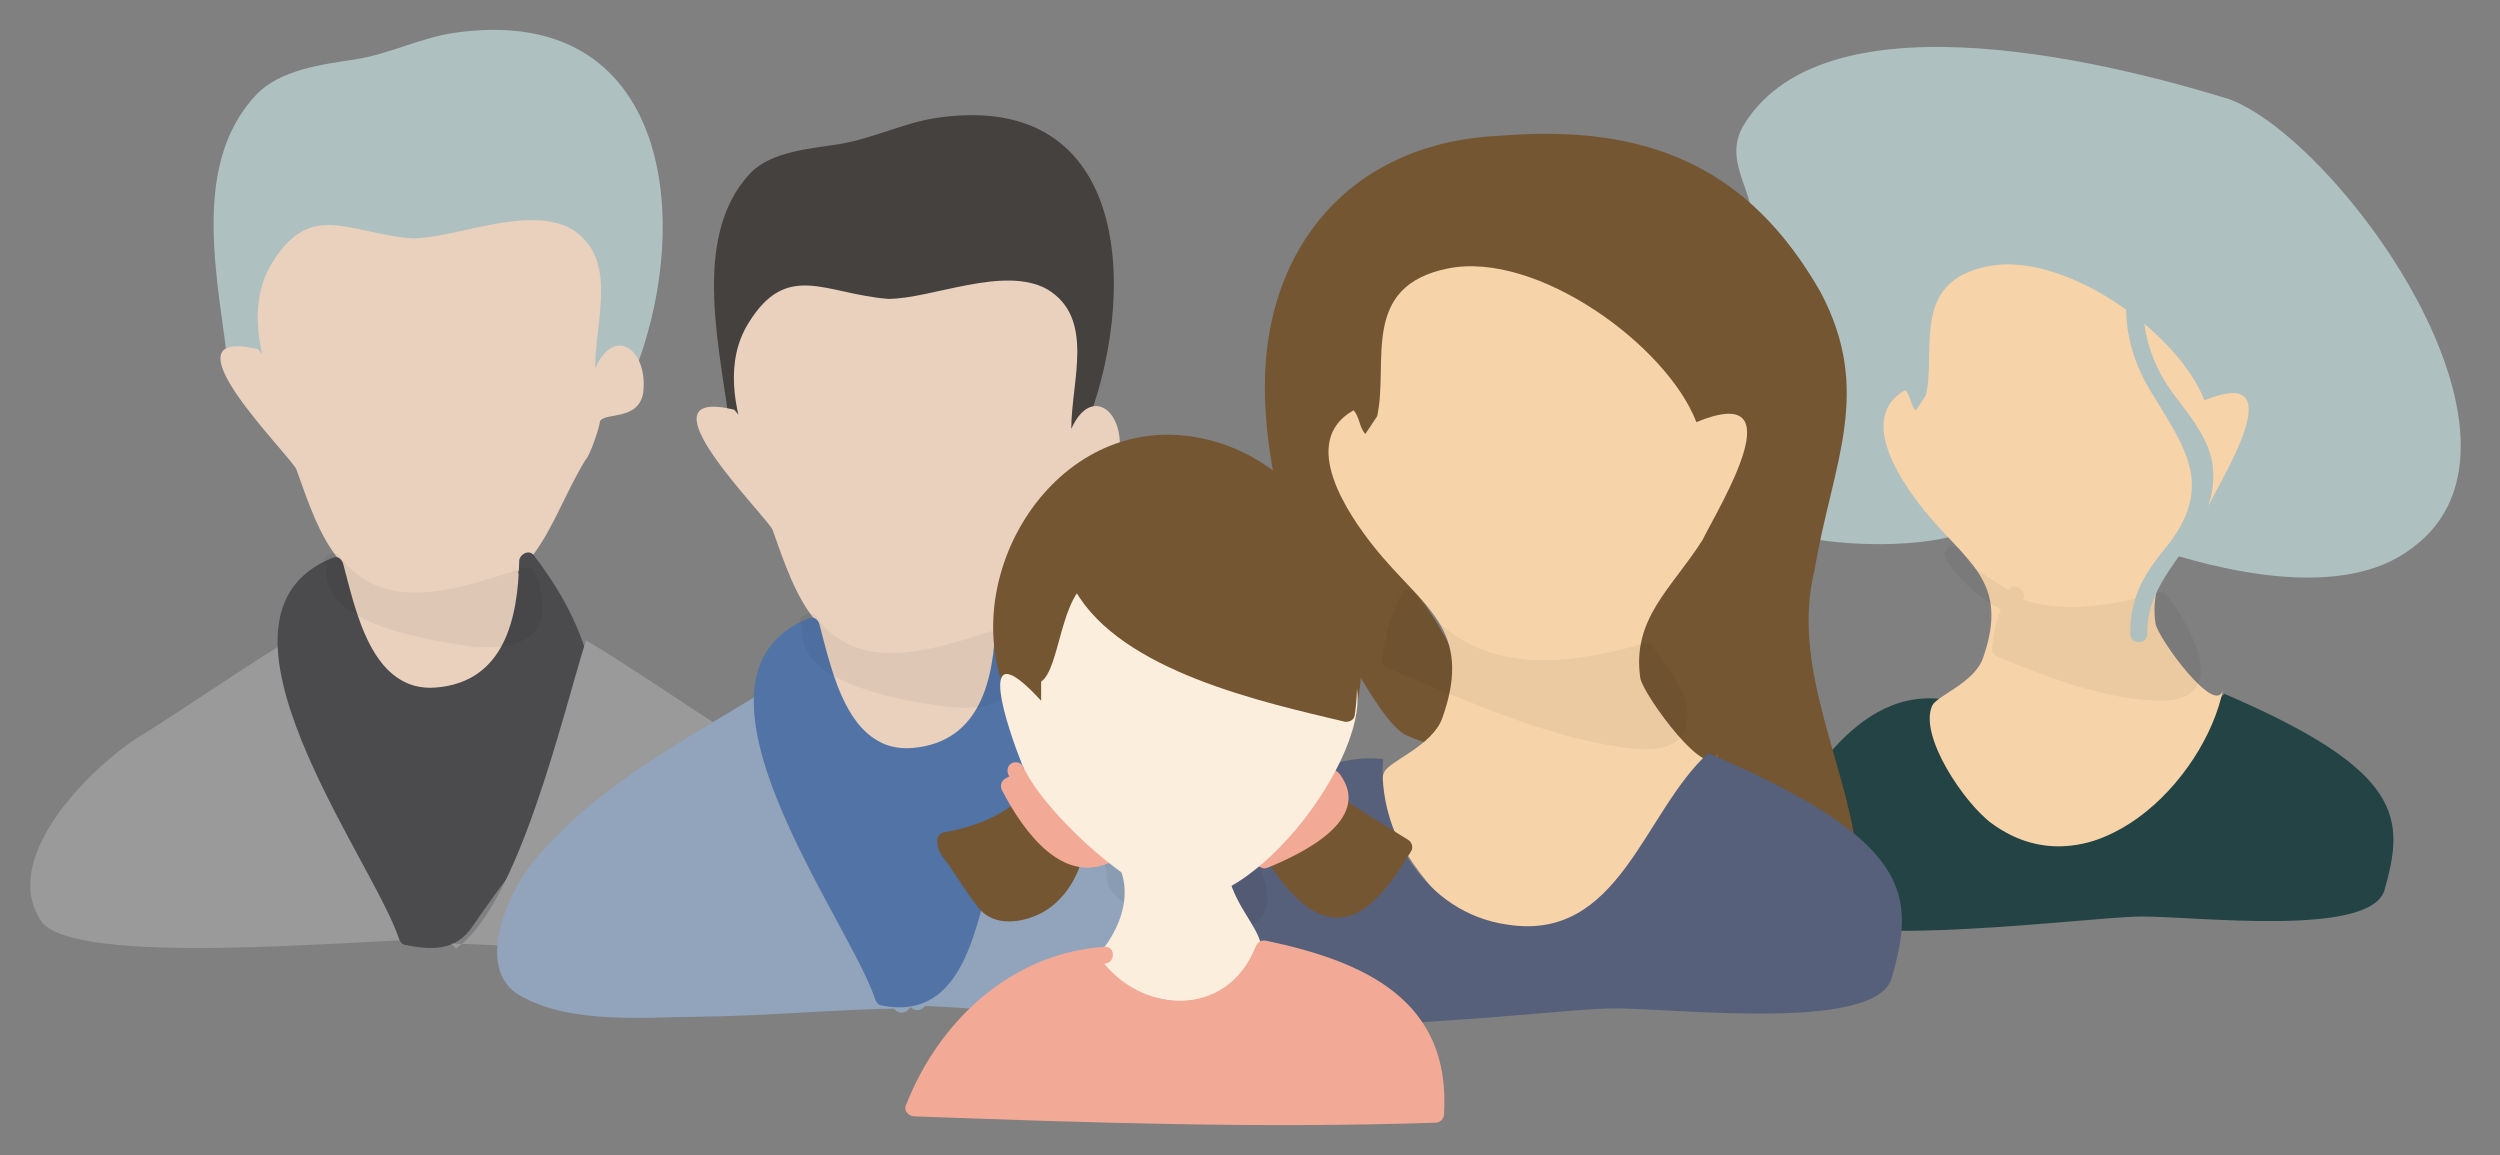 <?xml version="1.0" encoding="utf-8"?>
<!-- Generator: Adobe Illustrator 16.0.0, SVG Export Plug-In . SVG Version: 6.00 Build 0)  -->
<!DOCTYPE svg PUBLIC "-//W3C//DTD SVG 1.1//EN" "http://www.w3.org/Graphics/SVG/1.1/DTD/svg11.dtd">
<svg version="1.1" id="Layer_1" xmlns="http://www.w3.org/2000/svg" xmlns:xlink="http://www.w3.org/1999/xlink" x="0px" y="0px"
	 width="185px" height="85.5px" viewBox="0 0 185 85.5" enable-background="new 0 0 185 85.5" xml:space="preserve">
<rect x="0" y="0" width="185" height="85.5" fill="#808080" stroke="none"/>
<g>
	<path fill="#234344" d="M129.876,64.836c2.673-5.344,6.872-13.874,13.74-13.111c-0.382,4.579,2.672,9.922,8.015,10.687
		c7.251,1.146,8.777-7.251,12.977-11.067c13.358,5.724,13.358,9.225,11.831,14.568c-1.145,3.436-13.739,1.909-17.938,1.909
		c-4.581,0-28.625,3.503-28.241-2.224"/>
</g>
<g>
	<path fill="#AEC0BF" d="M147.242,31.997c6.826,9.101-9.67,9.101-15.357,7.396c-10.238-3.414-6.827-5.689-3.981-13.653
		c1.706-3.981,1.138-3.981,1.706-8.532c0.568-2.844-2.276-5.119-0.568-7.964c6.256-10.239,28.478-4.194,35.873-1.919
		c7.963,2.845,24.422,25.241,13.613,33.205c-5.118,3.981-14.219,1.706-19.34,0c-4.551-1.137-3.981-0.568-7.963-3.413
		c-1.706-1.138-2.276-1.707-3.982-2.275"/>
</g>
<g>
	<path fill="#F7D3A9" d="M142.522,29.245c0.765-3.436-1.145-8.397,4.581-9.541c5.725-1.146,14.12,4.96,16.027,9.922
		c6.488-2.671,1.527,5.341,0.381,7.632c-1.984,3.12-4.541,5.041-4.006,8.87c0.146,1.053,4.564,7.113,5.01,4.844
		c-1.335,6.795-9.754,15.333-17.116,9.969c-2.017-1.469-5.428-6.49-4.417-8.72c0.33-0.732,3.101-1.679,3.75-3.501
		c2.057-5.797-1.289-7.12-4.416-11.047c-1.687-2.114-4.885-6.805-1.319-8.811c0.381,0.383,0.381,1.146,0.762,1.526"/>
</g>
<g opacity="0.05">
	<path fill="#010203" d="M149.164,44.035c-0.568,1.136-1.137,2.843-1.137,3.981l0,0c2.846,1.138,20.956,8.372,11.855-3.574
		c-5.689,1.707-11.946,2.276-15.359-3.411"/>
	<g>
		<path fill="#010203" d="M148.624,43.719c-0.631,1.391-1.091,2.768-1.222,4.296c-0.025,0.296,0.215,0.505,0.459,0.603
			c3.762,1.503,7.864,3.173,11.968,3.23c5.354,0.074,2.345-5.36,0.594-7.722c-0.168-0.226-0.415-0.371-0.706-0.287
			c-5.335,1.539-11.204,2.123-14.653-3.124c-0.441-0.67-1.524-0.045-1.08,0.631c2.222,3.379,5.34,4.855,9.339,4.893
			c0.944,0.009,6.137-1.326,6.507-0.826c0.681,0.918,2.711,3.478,1.763,4.693c-1.303,1.671-6.271-0.226-7.816-0.691
			c-1.267-0.383-2.515-0.828-3.753-1.29c-0.404-0.151-0.806-0.308-1.207-0.465c-0.735-0.288,0.587-2.646,0.889-3.31
			C150.034,43.622,148.957,42.986,148.624,43.719L148.624,43.719z"/>
	</g>
</g>
<g>
	<g>
		<path fill="#AEC0BF" d="M160.597,16.018c-4.018,3.147-4.065,8.543-1.547,12.761c2.615,4.379,5.011,7.172,1.062,11.947
			c-1.576,1.906-2.505,3.674-2.467,6.187c0.013,0.806,1.263,0.807,1.25,0c-0.076-4.987,5.369-7.147,4.857-12.341
			c-0.202-2.058-1.776-3.887-2.95-5.466c-2.787-3.754-3.266-9.114,0.68-12.204C162.115,16.405,161.224,15.526,160.597,16.018
			L160.597,16.018z"/>
	</g>
</g>
<g>
	<path fill="#AEC0BF" d="M28.354,20.847c-3.566,2.495-4.99,4.99-8.911,6.773c-0.357-4.278-1.781-9.98-0.712-14.258
		c1.067-5.347,2.493-5.703,9.623-6.772c4.125-0.619,6.059-3.565,13.544-0.713c6.091,2.32,5.854,13.709,2.495,21.387
		C40.117,21.561,35.125,14.432,28.354,20.847"/>
	<g>
		<path fill="#AEC0BF" d="M27.092,18.688c-2.996,2.267-5.559,5.021-8.911,6.773c1.254,0.72,2.508,1.439,3.762,2.159
			c-0.549-5.269-1.76-10.364-0.307-15.596c0.926-3.331,7.302-2.816,9.983-3.724c4.436-1.502,10.259-1.917,12.076,3.462
			c1.59,4.708,0.087,10.422-1.712,14.836c1.523-0.199,3.046-0.398,4.569-0.597c-5.294-7.069-11.53-13.938-19.966-6.922
			c-2.482,2.064,1.076,5.581,3.535,3.535c5.284-4.394,9.221,2.048,12.113,5.911c1.361,1.817,3.717,1.494,4.569-0.597
			c4.664-11.442,2.831-27.783-13.148-25.504c-2.522,0.36-4.854,1.586-7.409,1.976c-2.372,0.362-5.531,0.752-7.293,2.621
			c-5.038,5.344-2.679,14.181-2.011,20.6c0.198,1.897,1.967,3.097,3.762,2.159c3.412-1.784,5.868-4.471,8.911-6.773
			C32.152,21.087,29.665,16.742,27.092,18.688L27.092,18.688z"/>
	</g>
</g>
<g>
	<path fill="#E9D1BE" d="M20.512,27.977c-0.357-0.713-1.069-1.782-1.426-2.139c-7.485-1.782,2.514,7.962,2.852,8.911
		c1.781,4.99,3.207,9.625,10.337,9.625c7.485,0,8.197-5.704,11.049-10.336c0.357-0.357,1.069-2.496,1.069-2.852
		c0.357-0.713,2.852,0,3.209-2.138c0.355-3.209-2.14-4.991-3.564-1.783c0-3.564,1.781-8.198-1.783-10.337
		c-3.209-1.781-8.556,0.714-11.763,0.714c-4.635-0.357-7.485-2.852-10.337,1.782c-1.781,2.851-1.069,6.415,0,9.267"/>
</g>
<g>
	<path fill="#E9D1BE" d="M26.928,39.739c0,1.782-4.278,2.138-3.564,4.99c0.612,2.444,2.493,2.495,4.99,4.635
		c4.99,4.276,7.842,0.355,12.118-3.209c-1.426-2.138-2.85-4.634-3.207-7.485c-3.566-0.357-6.773,0.713-10.337,0.713"/>
</g>
<g>
	<path fill="#9B9A9A" d="M31.51,69.872c-4.631-3.209-7.84-17.11-9.623-22.812c-3.564,2.139-7.128,4.633-11.049,7.128
		c-3.207,1.783-11.051,8.911-7.842,13.901c2.138,3.566,23.883,1.426,28.872,1.426"/>
</g>
<g>
	<path fill="#4B4B4D" d="M24.79,41.877c-6.126,1.786-2.594,11.298,1.067,19.248c1.454,3.154,3.873,6.174,4.278,8.198
		c1.5,0.376,3.17,0.617,4.278-1.068c2.051-3.128,6.179-8.197,7.338-10.281c2.852-6.416,1.93-10.75-2.705-16.453
		c0,3.922-1.069,9.98-6.771,9.98C27.283,51.858,25.856,45.797,24.79,41.877"/>
	<g>
		<path fill="#4B4B4D" d="M24.624,41.274c-10.783,4.317,2.988,22.338,4.909,28.215c0.064,0.198,0.22,0.394,0.437,0.437
			c1.938,0.387,3.748,0.467,4.983-1.355c2.209-3.258,4.706-6.309,6.906-9.571c4.107-6.09,1.652-12.715-2.371-17.92
			c-0.355-0.459-1.056-0.047-1.067,0.442c-0.092,4.185-1.061,8.928-6.146,9.355c-4.79,0.402-5.969-5.793-6.882-9.165
			c-0.21-0.777-1.416-0.447-1.205,0.332c1.404,5.188,3.037,10.508,9.323,9.979c4.973-0.418,6.075-6.593,6.161-10.502
			c-0.355,0.147-0.711,0.294-1.067,0.442c3.828,4.954,5.677,10.646,2.175,16.406c-1.827,3.004-4.198,5.716-6.234,8.579
			c-3.935,5.534-7.85-5.479-8.792-7.555c-1.746-3.85-7.009-14.426-0.798-16.913C25.694,42.184,25.373,40.975,24.624,41.274
			L24.624,41.274z"/>
	</g>
</g>
<g opacity="0.05">
	<path fill="#010203" d="M24.79,41.877c-0.357,0.713,0.164,0.892,0.164,1.604l0,0c0.613,0.245,3.064,2.482,5.896,3.031
		c5.392,1.043,10.694,2.138,8.197-3.921c-2.004,0.602-5.396,1.92-8.285,1.943c-2.25,0.021-5.2-1.465-6.137-3.026"/>
	<g>
		<path fill="#010203" d="M24.187,41.711c-0.875,4.325,7.194,5.604,10.067,6.038c4.294,0.649,7.128-0.689,5.394-5.325
			c-0.116-0.31-0.422-0.545-0.769-0.437c-4.342,1.355-10.328,3.762-13.716-0.796c-0.475-0.639-1.561-0.017-1.079,0.631
			c3.805,5.12,10.108,2.938,15.127,1.371c-0.256-0.146-0.512-0.291-0.769-0.437c0.702,1.877,0.975,3.776-1.55,3.943
			c-1.469,0.098-2.981-0.248-4.416-0.51c-1.54-0.28-7.579-1.703-7.085-4.146C25.551,41.256,24.347,40.921,24.187,41.711
			L24.187,41.711z"/>
	</g>
</g>
<g>
	<path fill="#9B9A9A" d="M33.741,70.19c4.631-3.209,7.84-17.11,9.623-22.812c3.564,2.138,7.128,4.633,11.049,7.128
		c3.207,1.783,11.051,8.911,7.842,13.901c-2.138,3.563-23.883,1.426-28.872,1.426"/>
</g>
<g>
	<path fill="#44413F" d="M63.592,25.322c-3.565,2.496-4.99,4.99-8.91,6.773c-0.357-4.277-1.782-9.98-0.713-14.258
		c1.068-5.346,2.494-5.702,9.623-6.771c4.125-0.619,6.059-3.565,13.545-0.714c6.09,2.321,5.854,13.71,2.494,21.387
		C75.355,26.037,70.364,18.908,63.592,25.322"/>
	<g>
		<path fill="#44413F" d="M63.276,24.783c-2.527,1.913-4.729,4.202-7.37,5.968c-0.894,0.598-1.615-7.24-1.683-8.266
			c-0.181-2.725,0.159-7.241,2.599-9.097c1.757-1.337,4.861-1.402,6.935-1.719c5.334-0.814,10.382-3.955,15.262,0.739
			c4.6,4.424,2.043,14.175,0.009,19.165c0.381-0.05,0.761-0.1,1.142-0.149c-4.505-6.015-9.725-12.609-17.021-6.543
			c-0.621,0.516,0.269,1.395,0.884,0.884c6.646-5.526,11.377,1.376,15.058,6.29c0.34,0.455,0.929,0.374,1.142-0.149
			c4-9.811,3.671-25.268-10.841-23.197c-2.522,0.36-4.854,1.585-7.409,1.976c-1.996,0.305-4.957,0.539-6.465,2.139
			c-4.56,4.835-2.059,13.538-1.461,19.273c0.049,0.475,0.492,0.774,0.94,0.54c3.404-1.78,5.865-4.468,8.91-6.773
			C64.541,25.382,63.919,24.296,63.276,24.783L63.276,24.783z"/>
	</g>
</g>
<g>
	<path fill="#E9D1BE" d="M55.75,32.453c-0.357-0.714-1.069-1.783-1.426-2.14c-7.485-1.781,2.513,7.963,2.851,8.911
		c1.781,4.992,3.207,9.625,10.337,9.625c7.485,0,8.198-5.705,11.049-10.337c0.357-0.357,1.069-2.495,1.069-2.852
		c0.357-0.712,2.853,0,3.209-2.138c0.356-3.209-2.139-4.99-3.564-1.783c0-3.564,1.781-8.197-1.783-10.336
		c-3.208-1.782-8.555,0.713-11.763,0.713c-4.634-0.357-7.485-2.852-10.336,1.783c-1.782,2.85-1.069,6.414,0,9.266"/>
</g>
<g>
	<path fill="#E9D1BE" d="M62.166,44.215c0,1.781-4.277,2.138-3.564,4.99c0.612,2.445,2.494,2.493,4.99,4.633
		c4.99,4.278,7.842,0.357,12.119-3.209c-1.426-2.138-2.851-4.633-3.208-7.485c-3.565-0.355-6.773,0.714-10.337,0.714"/>
</g>
<g>
	<path fill="#91A4BB" d="M67.869,74.155c4.634-3.209,7.842-17.109,9.624-22.812c3.564,2.138,7.129,4.633,11.049,7.128
		c3.208,1.783,11.051,8.911,7.842,13.901c-2.139,3.563-23.881,1.426-28.872,1.426"/>
	<g>
		<path fill="#91A4BB" d="M68.311,74.598c4.453-3.589,6.076-10.563,7.65-15.764c0.461-1.521,0.889-3.053,1.326-4.582
			c0.182-0.64,0.368-1.278,0.557-1.915c-0.019,0.065,3.71,2.312,3.945,2.464c3.812,2.478,7.83,4.735,11.049,7.979
			c2.647,2.668,6.115,8.981,0.617,10.387c-2.976,0.761-6.278,0.643-9.325,0.642c-5.547-0.003-11.074-0.573-16.617-0.635
			c-0.807-0.009-0.806,1.241,0,1.25c8.744,0.097,19.895,2.849,28.188-0.695c4.016-1.717,1.295-7.531-0.292-9.824
			c-4.04-5.839-11.753-9.516-17.601-13.101c-0.353-0.216-0.803-0.005-0.918,0.374c-2.143,7.033-3.443,17.684-9.463,22.535
			C66.799,74.22,67.69,75.098,68.311,74.598L68.311,74.598z"/>
	</g>
</g>
<g>
	<path fill="#91A4BB" d="M66.75,74.347c-4.632-3.207-7.841-17.107-9.623-22.812c-3.565,2.14-7.129,4.635-11.05,7.128
		c-3.207,1.783-11.05,8.913-7.842,13.903c2.139,3.563,23.883,1.426,28.872,1.426"/>
	<g>
		<path fill="#91A4BB" d="M67.191,73.904c-6.02-4.851-7.32-15.503-9.462-22.535c-0.115-0.379-0.565-0.59-0.918-0.374
			c-6.074,3.726-12.989,7.309-17.503,12.975c-1.682,2.112-4.271,7.724-0.815,9.708c3.68,2.112,9.06,1.603,13.109,1.562
			c5.174-0.05,10.333-0.565,15.505-0.623c0.806-0.009,0.807-1.259,0-1.25c-5.17,0.058-10.333,0.53-15.505,0.623
			c-3.233,0.059-6.504,0.025-9.704-0.482c-6.213-0.985-2.912-7.414-0.116-10.536c2.619-2.924,6.248-4.814,9.483-6.947
			c0.433-0.286,5.548-3.376,5.511-3.496c0.534,1.754,1.015,3.524,1.524,5.286c1.599,5.522,3.283,13.167,8.007,16.975
			C66.929,75.289,67.819,74.41,67.191,73.904L67.191,73.904z"/>
	</g>
</g>
<g>
	<path fill="#5173A6" d="M60.028,46.354c-6.125,1.786-2.594,11.296,1.068,19.246c1.454,3.155,3.873,6.175,4.278,8.199
		c1.5,0.375,3.17,0.617,4.277-1.069c2.052-3.125,3.12-9.679,4.278-11.763c2.853-6.416,4.99-9.269,0.356-14.971
		c0,3.921-1.069,9.98-6.772,9.98C62.522,56.333,61.096,50.274,60.028,46.354"/>
	<g>
		<path fill="#5173A6" d="M59.862,45.751c-10.782,4.317,2.989,22.337,4.91,28.214c0.064,0.198,0.22,0.394,0.437,0.437
			c6.254,1.247,7.025-6.131,8.374-10.727c2.083-7.095,6.334-11.162,1.243-17.994c-0.357-0.479-1.15-0.351-1.165,0.315
			c-0.092,4.186-1.062,8.928-6.147,9.355c-4.789,0.402-5.969-5.792-6.882-9.164c-0.21-0.777-1.417-0.447-1.205,0.332
			c1.405,5.187,3.038,10.507,9.323,9.979c4.973-0.418,6.076-6.593,6.162-10.502c-0.388,0.105-0.776,0.21-1.165,0.315
			c3.875,5.199,2.053,9.022-0.356,14.34c-1.266,2.794-1.872,5.852-2.86,8.75c-0.916,2.687-4.061,4.835-5.582,1.758
			c-1.229-2.486-2.803-4.753-3.955-7.292c-1.746-3.849-7.009-14.424-0.799-16.911C60.933,46.66,60.611,45.451,59.862,45.751
			L59.862,45.751z"/>
	</g>
</g>
<g opacity="0.05">
	<path fill="#010203" d="M60.028,46.354c-0.357,0.712,0.164,0.891,0.164,1.604l0,0c0.613,0.245,3.064,2.479,5.896,3.028
		c5.393,1.043,10.694,2.14,8.198-3.921c-2.004,0.603-5.396,1.921-8.285,1.944c-2.25,0.019-5.2-1.467-6.137-3.026"/>
	<g>
		<path fill="#010203" d="M59.425,46.188c-0.876,4.325,7.196,5.602,10.068,6.036c4.294,0.65,7.128-0.688,5.395-5.324
			c-0.116-0.311-0.422-0.545-0.769-0.437c-4.342,1.356-10.326,3.763-13.716-0.795c-0.475-0.639-1.561-0.017-1.079,0.631
			c3.807,5.118,10.107,2.938,15.127,1.369c-0.256-0.146-0.512-0.291-0.769-0.437c0.702,1.878,0.975,3.776-1.551,3.943
			c-1.469,0.097-2.981-0.249-4.416-0.511c-1.539-0.28-7.58-1.701-7.085-4.145C60.79,45.732,59.585,45.397,59.425,46.188
			L59.425,46.188z"/>
	</g>
</g>
<g>
	<path fill="#745632" d="M104.535,43.484c2.188,2.625,9.623,15.311-0.437,10.938c-2.188-0.875-7-10.938-7.875-13.124
		c-1.75-3.5-2.625-8.749-2.625-12.687c0-10.498,6.563-18.136,17.499-18.573c10.937-0.875,18.373,2.389,23.622,11.575
		c3.938,7.437,0.875,12.686-0.438,20.559c-1.749,7,2.188,14,3.063,20.56c-3.501-1.749-8.75-4.374-11.375-6.561
		c-5.687-3.938-6.123-1.312-5.687-7c0.438-13.124-10.062-7.874-16.185-4.812"/>
</g>
<g>
	<path fill="#F7D3A9" d="M101.91,30.8c0.875-3.938-1.312-9.625,5.25-10.936c6.562-1.312,16.186,5.686,18.372,11.373
		c7.437-3.062,1.75,6.125,0.438,8.75c-2.274,3.575-5.207,5.776-4.593,10.166c0.167,1.207,5.231,8.154,5.742,5.552
		c-1.53,7.79-11.18,17.575-19.618,11.427c-2.312-1.685-6.223-7.44-5.064-9.995c0.38-0.839,3.556-1.924,4.299-4.014
		c2.358-6.644-1.478-8.162-5.062-12.659c-1.933-2.424-5.597-7.803-1.513-10.1c0.438,0.438,0.438,1.312,0.874,1.75"/>
</g>
<g>
	<path fill="#57607A" d="M86.6,71.197c3.062-6.124,7.875-15.901,15.748-15.025c-0.438,5.248,3.062,11.372,9.187,12.248
		c8.312,1.312,10.061-8.312,14.873-12.688c15.311,6.563,15.311,10.577,13.562,16.701c-1.312,3.937-15.748,2.187-20.561,2.187
		c-5.25,0-32.809,4.015-32.371-2.547"/>
</g>
<g opacity="0.05">
	<path fill="#010203" d="M104.204,44.308c-0.651,1.303-1.304,3.259-1.304,4.564l0,0c3.26,1.304,29.34,13.039,18.907-0.652
		C115.288,50.176,108.116,50.828,104.204,44.308"/>
	<g>
		<path fill="#010203" d="M103.664,43.993c-0.717,1.58-1.239,3.144-1.389,4.879c-0.025,0.297,0.215,0.504,0.459,0.603
			c5.521,2.24,11.085,4.847,17.016,5.784c1.329,0.21,4.007,0.538,4.811-0.993c1.122-2.14-1.031-4.765-2.213-6.361
			c-0.168-0.227-0.415-0.371-0.706-0.287c-6.17,1.776-12.907,2.418-16.897-3.625c-0.442-0.669-1.525-0.044-1.08,0.631
			c3.117,4.72,7.754,6.008,13.192,5.352c1.062-0.128,2.105-0.37,3.146-0.611c1.814-0.421,2.033,0.127,2.903,1.616
			c1.156,1.98,0.743,3.205-1.581,3.184c-3.758-0.035-7.712-1.729-11.176-3.027c-1.561-0.585-3.105-1.213-4.646-1.851
			c-0.591-0.245-1.18-0.494-1.77-0.741c-0.864-0.362,0.681-3.194,1.011-3.921C105.074,43.896,103.997,43.26,103.664,43.993
			L103.664,43.993z"/>
	</g>
</g>
<g>
	<g opacity="0.05">
		<path fill="#010203" d="M82.517,64.316c-0.257,0.516,0.117,0.644,0.117,1.16l0,0c0.442,0.177,2.213,1.791,4.257,2.187
			c3.894,0.753,7.722,1.545,5.919-2.831c-1.446,0.435-3.895,1.387-5.982,1.403c-1.625,0.013-3.755-1.058-4.431-2.185"/>
		<g>
			<path fill="#010203" d="M81.914,64.15c-0.663,3.273,5.185,4.239,7.391,4.573c3.208,0.486,5.413-0.572,4.108-4.058
				c-0.116-0.311-0.422-0.545-0.769-0.437c-3.037,0.948-7.327,2.711-9.707-0.494c-0.475-0.64-1.561-0.017-1.079,0.631
				c2.804,3.775,7.401,2.229,11.118,1.068c-0.256-0.146-0.512-0.291-0.769-0.437c0.467,1.247,0.754,2.515-0.952,2.627
				c-1.045,0.069-2.121-0.176-3.143-0.362c-1.029-0.188-5.312-1.206-4.994-2.78C83.278,63.695,82.074,63.36,81.914,64.15
				L81.914,64.15z"/>
		</g>
	</g>
	<g>
		<path fill="#745632" d="M75.377,51.853c-1.159-1.883-1.799-5.077-1.159-8.474c0.751-3.99,4.622-8.615,8.945-9.887
			c11.299-3.767,19.303,9.887,16.478,19.302c-8.475-0.941-16.261-2.354-24.735-0.471"/>
		<g>
			<path fill="#745632" d="M75.917,51.537c-3.79-7.44,1.061-15.663,8.654-17.791c6.514-1.826,11.792,3.727,13.962,9.188
				c0.833,2.094,1.066,4.361,1.034,6.594c-0.056,3.913-4.345,2.116-7.053,1.806c-5.981-0.684-11.854-0.775-17.773,0.387
				c-0.791,0.155-0.455,1.359,0.332,1.205c8.254-1.62,16.318-0.455,24.569,0.493c0.268,0.031,0.54-0.213,0.603-0.459
				c2.19-8.627-2.735-19.317-12.134-20.668c-10.501-1.509-17.74,11.107-13.272,19.876C75.204,52.887,76.282,52.254,75.917,51.537
				L75.917,51.537z"/>
		</g>
	</g>
	<g>
		<path fill="#745632" d="M77.043,58.443c-1.882,2.354-4.235,3.295-7.061,3.767l0,0v0.471c0.942,0.94,2.826,4.708,3.767,4.708
			c4.237,1.412,8.945-6.121,3.294-9.888"/>
		<g>
			<path fill="#745632" d="M76.601,58.001c-1.816,2.138-4.073,3.114-6.785,3.606c-0.271,0.049-0.459,0.344-0.459,0.603
				c0,0.876,0.445,1.19,0.939,1.919c0.709,1.043,1.351,2.124,2.158,3.099c1.164,1.405,3.289,1.055,4.708,0.281
				c1.63-0.889,2.812-2.84,3.036-4.652c0.309-2.493-0.854-4.464-2.839-5.896c-0.655-0.472-1.278,0.613-0.631,1.08
				c3.127,2.254,2.911,6.693-0.519,8.563c-1.774,0.968-2.87-0.155-3.804-1.532c-0.453-0.668-1.798-2.057-1.798-2.862
				c-0.153,0.201-0.306,0.401-0.459,0.603c2.921-0.53,5.389-1.635,7.337-3.927C78.003,58.275,77.124,57.387,76.601,58.001
				L76.601,58.001z"/>
		</g>
	</g>
	<g>
		<path fill="#745632" d="M93.521,61.268c0.471-1.413,1.883-2.354,2.825-3.294l0,0c2.355,1.412,5.178,3.294,7.533,4.707l0,0
			c-5.178,8.475-7.062,3.767-11.298-1.884"/>
		<g>
			<path fill="#745632" d="M94.061,61.583c0.597-1.351,1.684-2.182,2.728-3.167c-0.252,0.032-0.505,0.064-0.757,0.098
				c2.533,1.534,5,3.172,7.533,4.707c-0.075-0.285-0.149-0.57-0.225-0.855c-1.076,1.712-3.107,5.431-5.594,3.863
				c-1.965-1.239-3.273-3.924-4.625-5.747c-0.474-0.64-1.56-0.018-1.079,0.631c1.511,2.038,3.255,5.666,5.819,6.596
				c3.039,1.103,5.231-2.602,6.559-4.712c0.184-0.292,0.06-0.683-0.225-0.855c-2.532-1.535-5-3.172-7.533-4.707
				c-0.245-0.148-0.555-0.093-0.757,0.098c-1.129,1.066-2.284,1.973-2.923,3.421C92.659,61.683,93.736,62.319,94.061,61.583
				L94.061,61.583z"/>
		</g>
	</g>
	<g>
		<g>
			<path fill="#F2AA97" d="M75.161,57.655c0.806,0,0.806-1.25,0-1.25S74.354,57.655,75.161,57.655L75.161,57.655z"/>
		</g>
	</g>
	<g>
		<path fill="#F2AA97" d="M75.945,58.167c0,0-0.419-0.701-1.256,0c1.256,2.457,4.185,7.021,7.533,4.915
			c-1.255-2.458-4.185-4.215-6.697-5.616"/>
		<g>
			<path fill="#F2AA97" d="M76.485,57.852c-0.562-0.783-1.367-0.697-2.111-0.225c-0.298,0.189-0.386,0.545-0.224,0.855
				c1.547,2.978,4.56,7.299,8.388,5.14c0.302-0.171,0.387-0.561,0.224-0.855c-1.502-2.724-4.289-4.364-6.921-5.841
				c-0.704-0.395-1.334,0.686-0.631,1.08c2.446,1.371,5.075,2.858,6.473,5.392c0.075-0.285,0.149-0.57,0.224-0.855
				c-3.074,1.734-5.498-2.42-6.678-4.69c-0.075,0.285-0.149,0.57-0.224,0.855c0.134-0.075,0.267-0.149,0.401-0.225
				C75.871,59.131,76.956,58.508,76.485,57.852L76.485,57.852z"/>
		</g>
	</g>
	<g>
		<path fill="#F2AA97" d="M93.578,62.629c0,0-0.719,0.334,0,1.002c2.518-1.006,7.193-3.354,5.03-6.023
			c-2.518,1.005-4.313,3.348-5.75,5.355"/>
		<g>
			<path fill="#F2AA97" d="M93.263,62.089c-0.871,0.473-0.664,1.354-0.126,1.984c0.129,0.151,0.42,0.236,0.608,0.16
				c2.436-0.987,7.918-3.537,5.404-6.941c-0.222-0.301-0.514-0.37-0.855-0.225c-2.599,1.113-4.366,3.343-5.974,5.58
				c-0.472,0.656,0.613,1.279,1.079,0.631c1.492-2.076,3.117-4.1,5.525-5.131c-0.285-0.075-0.57-0.149-0.855-0.225
				c1.819,2.463-2.938,4.408-4.657,5.105c0.203,0.054,0.405,0.107,0.608,0.16c-0.172,0.026-0.215,0.02-0.127-0.02
				C94.603,62.784,93.971,61.705,93.263,62.089L93.263,62.089z"/>
		</g>
	</g>
	<g>
		<path fill="#FBEEDD" d="M82.223,63.151c1.884,2.354,0.941,5.649-1.412,8.004l0,0c2.353,2.354,7.061,4.236,10.356,1.883
			c5.18-3.296-0.469-4.707-0.469-9.887c-2.826,0-5.651,0-8.475-0.471"/>
	</g>
	<g>
		<path fill="#FBEEDD" d="M77.043,50.439c1.413-0.94,1.413-6.591,3.768-7.531c2.353-1.413,3.766,2.354,6.59,2.354
			c2.41,0.16,5.888-2.762,7.062-2.825c2.267-0.119,3.307,2.273,4.238,8.474l1.411-0.94c2.354,4.707-7.532,18.361-13.652,16.478
			c-3.296-0.942-9.417-6.593-10.829-9.887c-0.941-2.354-3.766-10.357,1.412-4.708"/>
	</g>
	<g>
		<path fill="#F2AA97" d="M80.811,71.155c2.824,4.707,10.827,5.178,12.71-0.941c7.062,1.411,13.654,3.766,12.711,12.239
			c-12.711,0.473-25.893,0-38.604-0.471c1.884-5.649,8.003-11.298,14.124-11.298"/>
		<g>
			<path fill="#F2AA97" d="M80.271,71.471c2.205,3.125,5.576,4.438,9.312,3.574c1.838-0.426,3.138-1.907,4.056-3.445
				c1.102-1.846,7.285,1.57,8.488,2.312c1.779,1.098,2.753,2.824,3.337,4.765c1.194,3.969-2.34,3.252-4.98,3.304
				c-5.164,0.101-10.332,0.03-15.495-0.072c-5.151-0.104-10.301-0.293-15.45-0.48c-1.823-0.066,3.245-6.087,3.431-6.27
				c2.363-2.327,5.51-3.622,8.783-3.849c0.799-0.056,0.805-1.306,0-1.25c-6.917,0.479-12.271,5.469-14.726,11.757
				c-0.154,0.396,0.231,0.777,0.603,0.791c12.865,0.475,25.732,0.901,38.604,0.471c0.356-0.012,0.604-0.276,0.625-0.625
				c0.527-8.439-5.873-11.312-13.17-12.842c-0.361-0.076-0.638,0.104-0.769,0.437c-2.114,5.363-8.559,5.056-11.568,0.792
				C80.89,70.187,79.805,70.811,80.271,71.471L80.271,71.471z"/>
		</g>
	</g>
	<g>
		<path fill="#745632" d="M85.989,37.729c0,1.413-6.12-0.471-6.12,4.708c0,3.296,9.415,8.003,19.772,10.357
			c0.941-4.708-0.94-10.828-5.179-13.652c-3.766-2.356-12.711-0.943-15.066,2.824"/>
		<g>
			<path fill="#745632" d="M85.386,37.563c-0.164,0.507-4.121,0.742-4.886,1.599c-1.017,1.14-1.782,3.048-0.944,4.521
				c3.409,5.995,13.881,8.274,19.919,9.713c0.301,0.072,0.716-0.092,0.769-0.437c0.773-5.017-0.874-12.708-6.289-14.778
				c-4.767-1.823-11.909-0.811-15.098,3.469c-0.482,0.647,0.604,1.269,1.079,0.631c2.855-3.831,10.142-4.762,14.211-2.6
				c2.778,1.477,4.166,5.054,4.841,7.908c-0.021-0.09,0.926,4.627-0.586,4.267c-1.83-0.437-3.625-1.004-5.411-1.591
				c-2.148-0.706-17.152-6.158-11.22-10.497c1.283-0.939,4.249-0.102,4.82-1.874C86.84,37.126,85.632,36.799,85.386,37.563
				L85.386,37.563z"/>
		</g>
	</g>
</g>
</svg>
